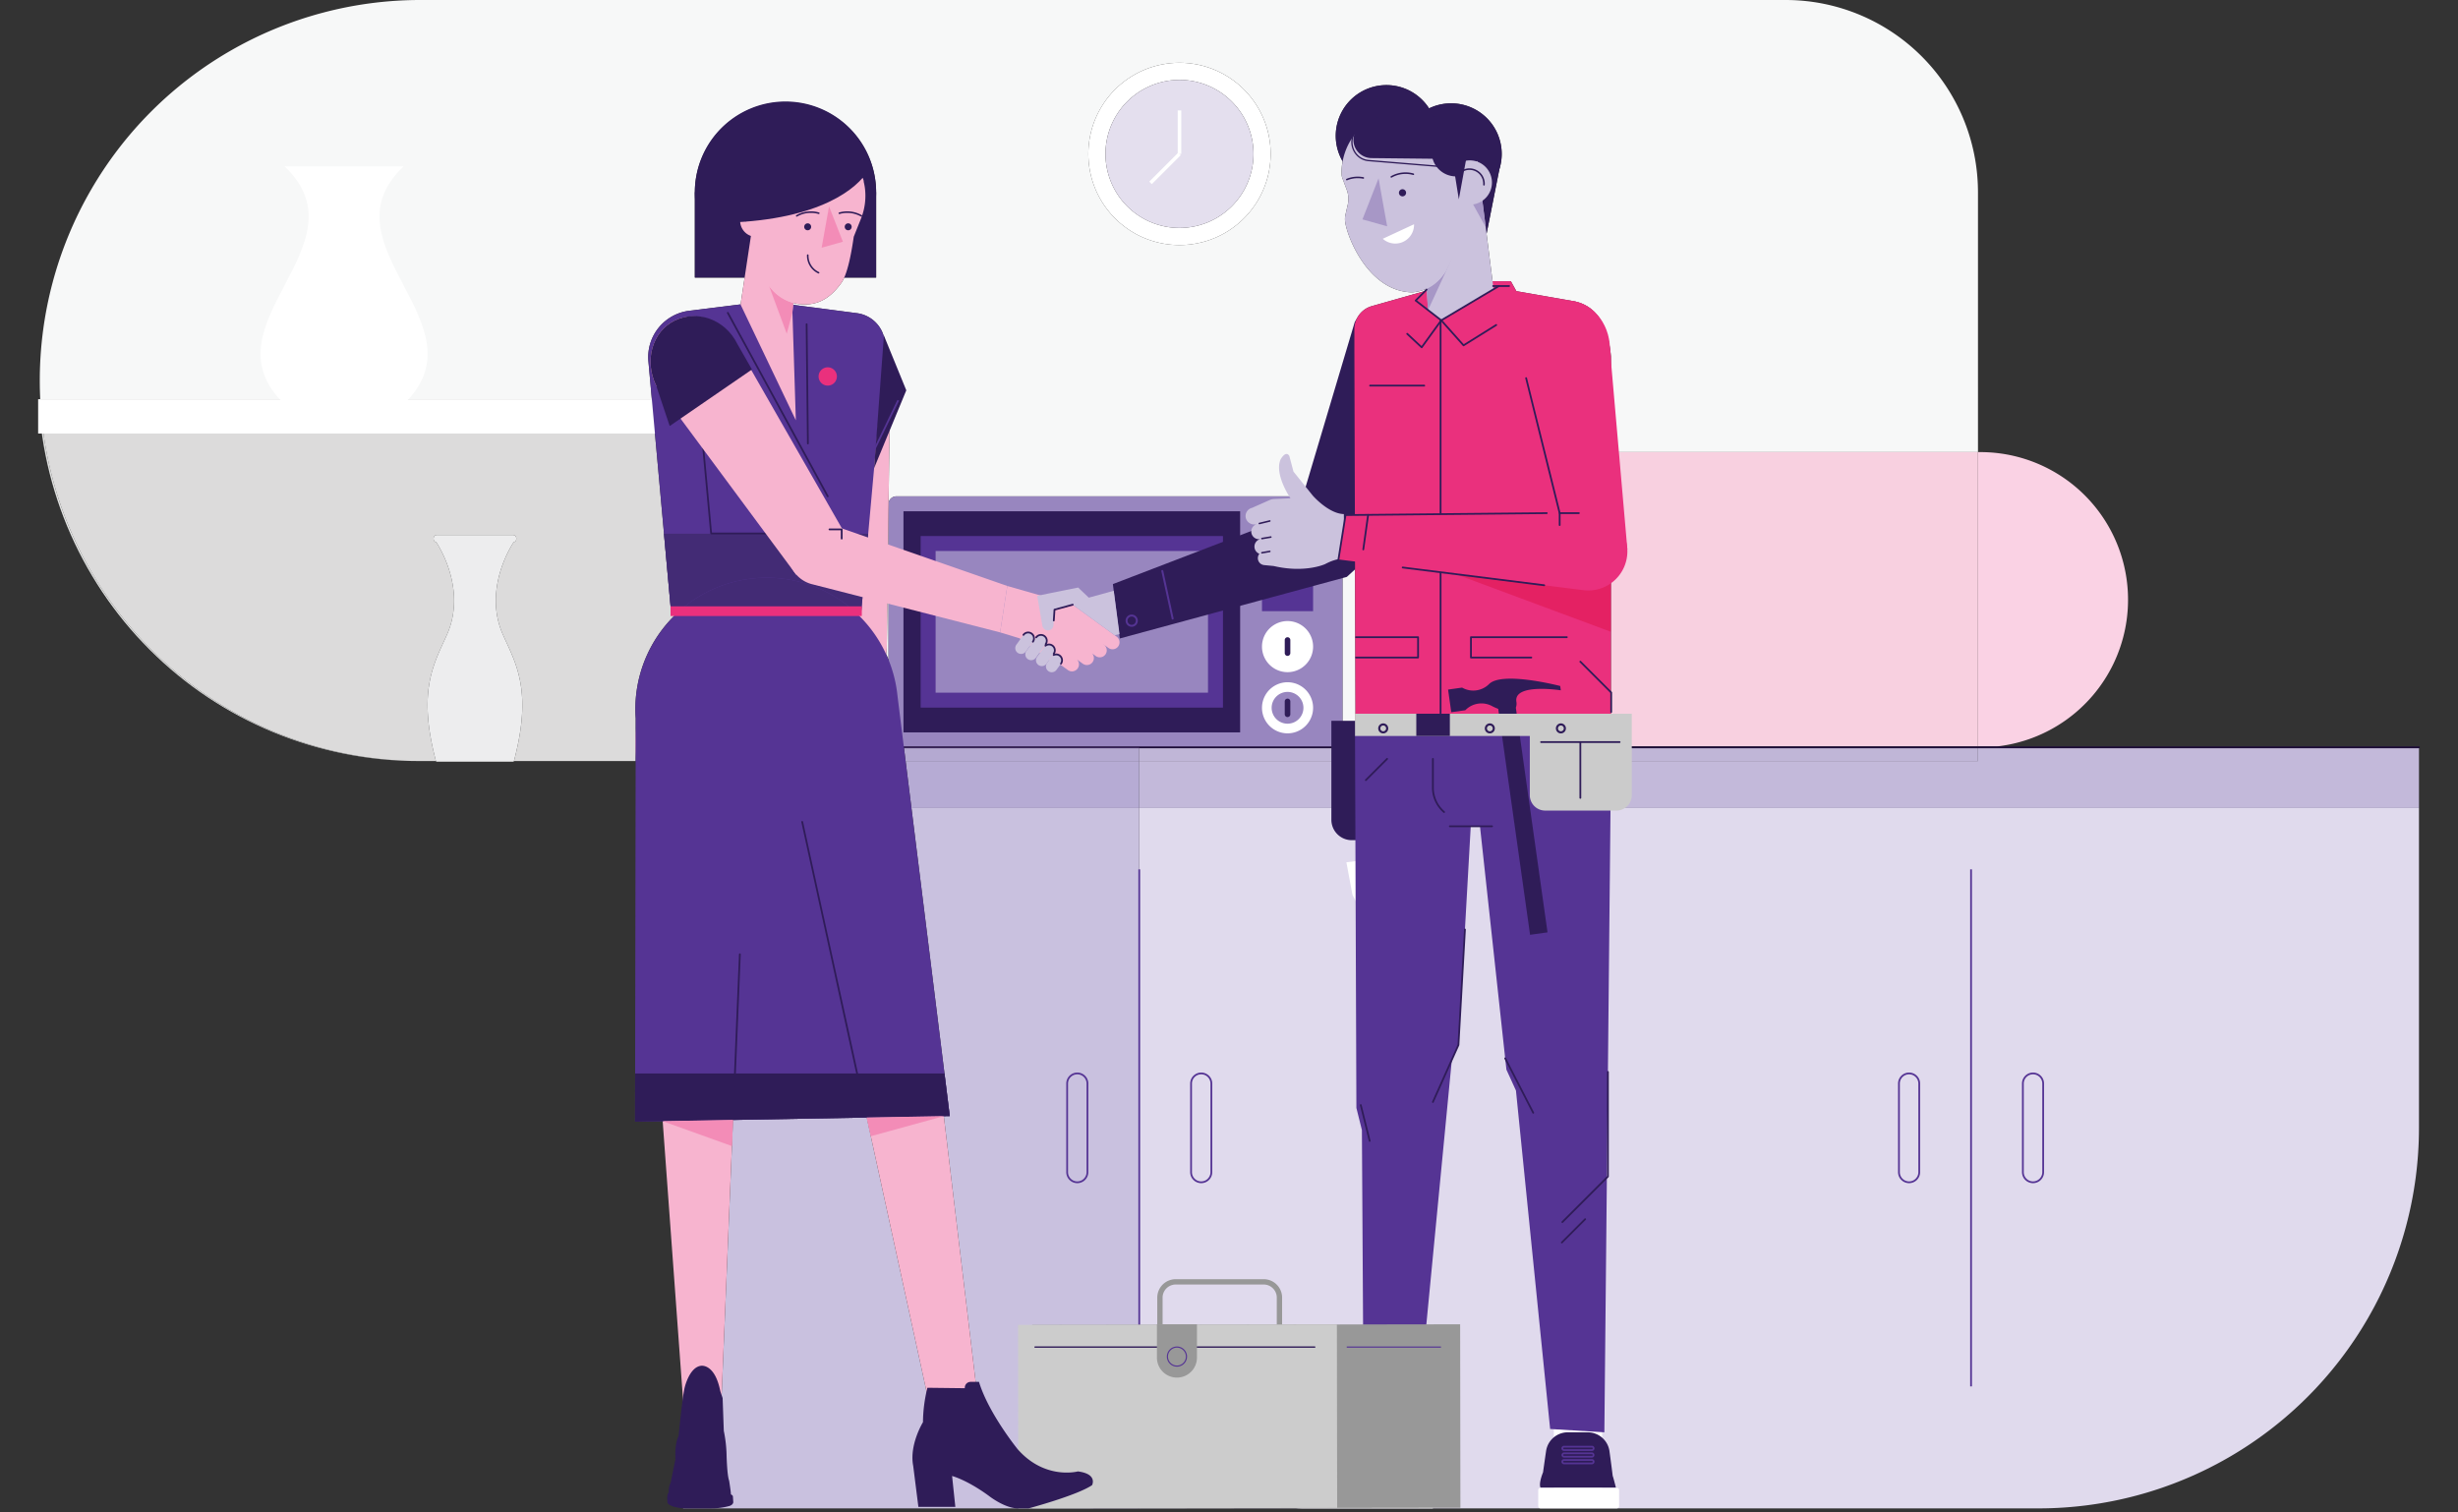 <svg xmlns="http://www.w3.org/2000/svg" xmlns:xlink="http://www.w3.org/1999/xlink" viewBox="0 0 650 400"><rect x="0" y="0" width="650" height="400" fill="#333333" stroke="none"/><defs><style>.a{fill:none;}.b{fill:#f7f8f8;}.c{fill:#9886bf;}.d{fill:#2f1c58;}.e{fill:#553494;}.f{fill:#fff;}.g{fill:#fad2e4;}.h{fill:#f8d0e0;}.i{clip-path:url(#a);}.j{fill:#e1e2e1;}.k{fill:#dcdbdb;}.l{fill:#e0daed;}.m{clip-path:url(#b);}.n{fill:#c3b9da;}.o{fill:#c0b6d7;}.p{fill:#1c0c38;}.q{fill:#c9c1df;}.r{fill:#b6abd4;}.s{fill:#b4a9d1;}.t{fill:#402a62;}.u{fill:#f7b4cf;}.v{fill:#85749b;}.w{fill:#432b75;}.x{fill:#ea307d;}.y{fill:#f2bad1;}.z{fill:#83328c;}.aa{fill:#f38cb7;}.ab{fill:#253472;}.ac{fill:#e42163;}.ad{fill:#cbc2dd;}.ae{fill:#a797c6;}.af{fill:#be3184;}.ag{fill:#cbcbcb;}.ah{fill:#d494c2;}.ai{fill:#ededee;}.aj{fill:#e4dfee;}.ak{fill:#989898;}.al{fill:#ccc;}</style><clipPath id="a"><path class="a" d="M110.724,201.276H522.628V50.854A50.854,50.854,0,0,0,471.775,0H110.724a100.638,100.638,0,0,0,0,201.276"/></clipPath><clipPath id="b"><path class="a" d="M639.677,197.65H180.645V398.925H539.04A100.637,100.637,0,0,0,639.677,298.288V197.65"/></clipPath></defs><title>guarantee-650x400</title><path class="b" d="M234.961,134.764l-.454,36.598a12.293,12.293,0,0,1-.161,1.66q.323.702.615,1.422V134.764M173.194,114.657l-.04 0h.04l0-0m138.715-49.848a24.101,24.101,0,1,1,.001,0h-.001M472.208,0h-361.051A100.637,100.637,0,0,0,10.52,100.638q0,2.483.119,4.936H172.373l-.906-10.019a12.345,12.345,0,0,1,10.765-13.361l13.611-1.698L196.913,73.412H183.744V50.818h0a23.973,23.973,0,0,1,47.945,0h0V73.412h-8.431a7.759,7.759,0,0,1-.803,1.454c-2.076,2.837-4.911,5.65-9.668,5.65q-.324,0-.66-.018v.003l-.088-.006-.088-.005.001-.003a12.08,12.08,0,0,1-2.161-.368l-.045.503,16.883,2.206a8.511,8.511,0,0,1,7.382,9.119l-.557,6.209a12.839,12.839,0,0,1,1.873,7.127l-.344,27.763a2.083,2.083,0,0,1,2.061-1.784H352.929a2.084,2.084,0,0,1,2.083,2.083v62.221a2.083,2.083,0,0,1-1.12,1.848h67.428v-2.147H358.468l-.31-102.072V87.053a6.336,6.336,0,0,1,4.605-6.095l14.542-4.128-.029-.477a11.554,11.554,0,0,1-3.77.959c-11.464-.123-17.253-14.422-17.8-18.725a5.103,5.103,0,0,1,.086-1.778l.605-2.654a6.948,6.948,0,0,0-.267-3.979l-1.154-3.085a2.892,2.892,0,0,1-.187-.887,15.843,15.843,0,0,1,.246-3.562,13.411,13.411,0,0,1,10.547-20.094q.536-.042,1.066-.042a13.41,13.41,0,0,1,11.262,6.153,13.346,13.346,0,0,1,4.778-1.291q.536-.042,1.063-.042a13.393,13.393,0,0,1,12.948,16.719q-.087.34-.193.674l-3.398,17.119,1.586,12.531h4.838l1.455,2.628,14.969,2.619c6.697,1.188,9.381,7.089,10.041,14.579v25.373h97.064V50.854A50.855,50.855,0,0,0,472.208,0"/><path class="c" d="M352.929,131.263H237.043a2.083,2.083,0,0,0-2.082,2.083v62.221a2.083,2.083,0,0,0,2.082,2.083H352.929a2.083,2.083,0,0,0,2.083-2.083V133.346a2.084,2.084,0,0,0-2.083-2.083"/><rect class="d" x="238.916" y="135.218" width="89.031" height="58.477"/><rect class="e" x="243.461" y="141.768" width="79.941" height="45.377"/><rect class="c" x="247.416" y="145.723" width="72.03" height="37.467"/><path class="f" d="M347.238,171.011a6.757,6.757,0,1,1,0-.001Z"/><path class="c" d="M344.684,171.011a4.203,4.203,0,1,1,0-0Z"/><path class="d" d="M340.481,173.465h0a.739.739,0,0,1-.739-.739v-3.43a.739.739,0,1,1,1.477-.003v3.433A.739.739,0,0,1,340.481,173.465Z"/><path class="f" d="M347.238,187.192a6.757,6.757,0,1,1,0-.001Z"/><path class="c" d="M344.684,187.192a4.203,4.203,0,1,1-4.203-4.203h0A4.203,4.203,0,0,1,344.684,187.192Z"/><path class="d" d="M340.481,189.645h0a.738.738,0,0,1-.739-.738v-3.431a.739.739,0,0,1,1.477,0v3.43a.738.738,0,0,1-.738.738Z"/><rect class="e" x="333.724" y="135.495" width="13.514" height="26.144"/><path class="g" d="M523.714,119.569h-.652V197.415h4.964a39.043,39.043,0,0,0-4.312-77.846"/><polyline class="h" points="523.062 119.569 425.998 119.569 425.998 195.268 421.321 195.268 421.321 197.415 523.062 197.415 523.062 119.569"/><path class="f" d="M173.555,114.657H10.087V105.574h163.468a4.561,4.561,0,0,1,0,9.084"/><g class="i"><path class="j" d="M11.489,114.657h-.433a100.656,100.656,0,0,0,99.669,86.618h.433a100.655,100.655,0,0,1-99.668-86.618"/><path class="k" d="M173.194,114.657H11.489a100.655,100.655,0,0,0,99.668,86.618h4.126l-.001-.003c-4.55-17.174-1.169-24.52,2.099-31.625.266-.579.533-1.157.792-1.736,5.315-11.854-2.087-23.434-2.803-24.508a.872.872,0,0,1-.701-.854v-.191a.869.869,0,0,1,.868-.868h20.123a.87.87,0,0,1,.868.868v.193a.872.872,0,0,1-.703.853c-.715,1.073-8.114,12.658-2.804,24.508q.391.869.793,1.737c3.27,7.103,6.649,14.448,2.099,31.624l-0.0.002h32.181l.004-2.524a35.07,35.07,0,0,1,.008-4.76l.007-3.957a34.672,34.672,0,0,1,11.124-28.063h-1.763l-1.899-20.83h.015l-2.395-26.484"/></g><path class="l" d="M639.677,213.702H301.268v185.224H539.04A100.637,100.637,0,0,0,639.677,298.288V213.702"/><g class="m"><polyline class="n" points="639.677 197.885 523.062 197.885 523.062 201.276 301.268 201.276 301.268 213.702 639.677 213.702 639.677 197.885"/><polyline class="o" points="523.062 197.885 301.268 197.885 301.268 201.276 523.062 201.276 523.062 197.885"/></g><path class="p" d="M201.724,197.885H639.677a.235.235,0,1,0,.002-.47H201.724a.235.235,0,1,0-.002.47h.002"/><polyline class="q" points="301.268 213.702 241.028 213.702 251.164 295.159 249.585 295.187 259.152 375.036 247.665 380.165 230.278 300.496 230.278 300.496 229.199 295.553 229.199 295.553 193.842 296.186 193.596 302.143 190.524 376.527 181.089 376.527 180.645 370.446 180.645 398.925 301.268 398.925 301.268 213.702"/><polyline class="r" points="301.268 201.276 239.482 201.276 241.028 213.702 301.268 213.702 301.268 201.276"/><polyline class="s" points="301.268 197.885 239.06 197.885 239.482 201.276 301.268 201.276 301.268 197.885"/><polyline class="t" points="301.268 197.65 239.031 197.65 239.06 197.885 301.268 197.885 301.268 197.65"/><path class="u" d="M234.507,171.361l.82-66.077c.159-5.342-2.954-10.294-7.17-11.008-4.501-.763-8.359,3.369-8.527,9.007L218.802,169.64c-.182,6.134,4.04,11.275,8.858,10.787,3.808-.385,6.703-4.219,6.847-9.066"/><path class="e" d="M177.473,161.971H227.728l6.283-70.024a8.511,8.511,0,0,0-7.382-9.119L202.458,79.67l-20.227,2.524A12.345,12.345,0,0,0,171.467,95.555l6.006,66.416"/><path class="d" d="M184.64,106.689l3.185,34.411a.236.236,0,0,0,.234.213H222.186a.235.235,0,0,0,.005-.469H188.272L185.108,106.646a.235.235,0,0,0-.468.044v-.001"/><path class="d" d="M192.256,82.849l26.429,48.526a.235.235,0,1,0,.414-.223l-.001-.002L192.669,82.625a.235.235,0,0,0-.416.218l.003.006"/><path class="e" d="M317.654,312.681V312.446a2.449,2.449,0,0,1-2.448-2.448V286.578a2.448,2.448,0,0,1,4.896,0h0v23.419a2.449,2.449,0,0,1-2.448,2.448v.47a2.918,2.918,0,0,0,2.918-2.918V286.578a2.918,2.918,0,1,0-5.836-.004v23.423a2.918,2.918,0,0,0,2.918,2.918Z"/><path class="e" d="M284.883,312.681V312.446a2.449,2.449,0,0,1-2.448-2.448V286.578a2.448,2.448,0,1,1,4.896,0h0v23.419a2.449,2.449,0,0,1-2.448,2.448v.47a2.918,2.918,0,0,0,2.918-2.918V286.578a2.918,2.918,0,1,0-5.836-.004v23.423a2.918,2.918,0,0,0,2.918,2.918Z"/><polyline class="e" points="301.033 229.915 301.033 366.661 301.503 366.661 301.503 229.915"/><path class="e" d="M537.617,312.681V312.446a2.449,2.449,0,0,1-2.448-2.448V286.578a2.448,2.448,0,1,1,4.896,0h0v23.419a2.449,2.449,0,0,1-2.448,2.448v.47a2.918,2.918,0,0,0,2.918-2.918V286.578a2.918,2.918,0,1,0-5.836-.005v23.424a2.918,2.918,0,0,0,2.918,2.918Z"/><path class="e" d="M504.846,312.681V312.446a2.449,2.449,0,0,1-2.448-2.448V286.578a2.448,2.448,0,1,1,4.896,0h0v23.419a2.449,2.449,0,0,1-2.448,2.448v.47a2.918,2.918,0,0,0,2.918-2.918V286.578a2.918,2.918,0,1,0-5.836-.005v23.424a2.918,2.918,0,0,0,2.918,2.918Z"/><polyline class="e" points="520.996 229.915 520.996 366.661 521.466 366.661 521.466 229.915"/><path class="u" d="M237.341,192.997l21.811,182.039-11.487,5.129L209.406,204.862a5.969,5.969,0,0,0-11.834.98l-7.048,170.685h-9.435l-12.978-177.565a34.747,34.747,0,0,1,69.23-5.966"/><path class="e" d="M237.341,184.069,251.164,295.159l-83.23,1.491.177-106.616a34.747,34.747,0,0,1,69.23-5.966"/><path class="d" d="M176.854,394.752a5.578,5.578,0,0,1,.52-2.703s1.039-5.196,1.247-6.132c0,0-.312-3.879.832-6.149,0,0,1.039-10.845,1.663-13.028,0,0,1.247-5.179,4.261-5.525,0,0,3.638-.697,5.093,6.675l.624,1.864.312,8.679a35.053,35.053,0,0,1,.728,6.236s.104,5.352.675,6.912c0,0,.52,3.222.468,3.638,0,0,.43.17.532.492l.102,1.578s0,.764-1.221,1.052a17.506,17.506,0,0,1-4.581.577h-7.194s-3.478-.136-4.377-1.408C176.537,397.51,176.187,395.166,176.854,394.752Z"/><polyline class="d" points="167.955 283.895 167.934 296.651 251.164 295.159 249.762 283.895 167.955 283.895"/><polyline class="v" points="175.589 141.141 175.574 141.141 177.473 161.972 175.589 141.141"/><path class="w" d="M229.597,141.141H222.412a.235.235,0,0,1-.226.173H188.058a.236.236,0,0,1-.226-.173h-12.243l1.884,20.83h1.763a34.595,34.595,0,0,1,21.987-9.147q.786-.035,1.566-.035a34.664,34.664,0,0,1,23.51,9.181H227.728l1.869-20.83"/><path class="d" d="M222.412,141.141H187.832a.236.236,0,0,0,.226.173H222.186a.235.235,0,0,0,.226-.173"/><path class="w" d="M202.789,152.79q-.779,0-1.566.035a34.595,34.595,0,0,0-21.987,9.147H226.299a34.664,34.664,0,0,0-23.51-9.181"/><rect class="x" x="177.326" y="160.356" width="50.571" height="2.567"/><path class="d" d="M231.69,50.818A23.973,23.973,0,1,1,207.716,26.845a23.973,23.973,0,0,1,23.973,23.973"/><polyline class="d" points="231.69 73.412 183.744 73.412 183.744 50.818 231.69 50.818 231.69 73.412"/><path class="u" d="M220.515,72.816l-20.678.088-.122-28.631L227.615,46.969a.82.82,0,0,1,.703,1.063L220.515,72.816"/><polyline class="u" points="199.607 55.59 195.836 80.54 210.455 111.159 209.551 82.571 209.82 79.745 199.607 55.59"/><path class="y" d="M209.784,80.117l-.048.504.01.001.045-.503-.008-.002"/><polyline class="z" points="209.736 80.621 209.551 82.571 209.553 82.642 209.571 82.575 209.746 80.623 209.736 80.621"/><path class="aa" d="M203.389,75.677l4.661,12.573,1.503-5.609-.002-.071.185-1.949.048-.504a11.854,11.854,0,0,1-6.395-4.44"/><path class="u" d="M201.998,73.52c1.759,3.226,4.806,6.555,9.955,6.967l-.001.003.088.005.088.006v-.003c5.158.273,8.157-2.667,10.328-5.633,1.836-2.507,2.863-9.192,3.315-12.265l1.862-4.655a16.251,16.251,0,0,0,1.069-8.344,14.349,14.349,0,0,0-.629-2.627l-26.074,26.544"/><path class="d" d="M214.499,60.071a.918.918,0,1,1-.828-1.001l0.0 0A.918.918,0,0,1,214.499,60.071Z"/><path class="d" d="M223.384,59.897a.918.918,0,1,0,1.001-.827l-0,0A.918.918,0,0,0,223.384,59.897Z"/><path class="u" d="M201.832,62.219a4.262,4.262,0,1,1,1.186-6.836"/><path class="d" d="M202.323,56.678a2.997,2.997,0,0,0-2.033-1.079c-.097-.009-.193-.014-.288-.014a3.007,3.007,0,0,0-2.99,2.722.22.22,0,0,0,.439.042h0a2.567,2.567,0,0,1,2.551-2.324q.122,0,.246.012a2.556,2.556,0,0,1,1.736.92.22.22,0,0,0,.34-.28Z"/><path class="d" d="M229.675,44.941c-2.933,4.879-12.696,13.089-37.212,13.944l2.885-23.636,32.089,4.839C228.865,40.304,230.419,43.703,229.675,44.941Z"/><path class="d" d="M213.396,67.478c-.001.049-.002.098-.002.147a5.168,5.168,0,0,0,2.99,4.689.206.206,0,0,0,.174-.374,4.755,4.755,0,0,1-2.752-4.315c0-.045.001-.09.002-.135a.206.206,0,1,0-.412-.014l-0.0.002Z"/><polyline class="aa" points="219.236 54.585 218.932 56.28 219.624 55.576 219.236 54.585"/><polyline class="aa" points="219.624 55.576 218.932 56.28 217.278 65.51 222.899 63.933 219.624 55.576"/><path class="d" d="M378.121,97.351c3.06-6.229,1.01-13.503-4.577-16.248,0,0-12.256-2.085-15.315,4.144l-15.033,50.459L294.293,154.476l1.828,14.382,60.037-16.285s4.461-4.03,4.666-4.398Z"/><line class="a" x1="307.362" y1="151.01" x2="310.099" y2="163.593"/><path class="e" d="M307.108,151.065l2.737,12.583a.259.259,0,0,0,.507-.11l-2.737-12.583a.259.259,0,0,0-.507.11h0"/><path class="e" d="M300.624,164.152h-.259a1.096,1.096,0,1,1-1.096-1.096h0a1.098,1.098,0,0,1,1.096,1.096h.519a1.615,1.615,0,1,0-1.615,1.615h0a1.615,1.615,0,0,0,1.615-1.615v-0Z"/><polyline class="ab" points="425.016 158.346 423.953 158.346 423.953 159.055 425.016 159.055 425.016 158.346"/><rect class="f" x="361.05" y="360.757" width="12.762" height="33.03"/><rect class="f" x="410.903" y="360.757" width="12.762" height="33.03"/><path class="f" d="M359.718,227.602l1.006,8.376c.007.055 0.0.108.002.162l2.818,6.396a1.223,1.223,0,0,1-2.189,1.085l-3.474-6.493-.056-.126a1.588,1.588,0,0,1-.215-.546l-1.567-8.412Z"/><polyline class="x" points="408.929 91.335 373.685 91.335 378.761 74.37 399.532 74.37 408.929 91.335"/><path class="x" d="M358.157,93.196l.31,102.072h67.53V94.196c-.66-7.49-3.344-13.391-10.041-14.579l-29.986-5.247-23.208,6.588a6.336,6.336,0,0,0-4.605,6.095v6.143"/><path class="d" d="M380.715,84.716V188.903a.235.235,0,0,0,.47,0V84.716a.235.235,0,0,0-.47,0"/><polyline class="ac" points="425.921 148.507 384.988 151.85 425.921 167.069 425.921 148.507"/><path class="d" d="M382.529,222.202h-25.058a5.4,5.4,0,0,1-5.4-5.4V190.635h35.858v26.167A5.4,5.4,0,0,1,382.529,222.202Z"/><path class="f" d="M378.331,63.622a5.163,5.163,0,0,1-4.756,3.153"/><polygon class="e" points="358.325 194.394 426.078 194.394 424.262 378.803 409.922 377.925 400.883 288.415 398.362 282.893 391.369 218.538 388.927 218.533 385.673 276.37 383.91 280.463 374.207 381.182 360.62 377.925 360.147 298.876 358.688 293.018 358.325 194.394"/><path class="d" d="M408.047,389.386s.398-2.875.805-5.632a5.801,5.801,0,0,1,5.739-4.951h5.278a5.799,5.799,0,0,1,5.745,4.994c.438,3.136.856,6.554.856,6.554.104.137.861,3.133.861,3.133H407.392c-.585-1.171.655-4.098.655-4.098"/><path class="f" d="M407.386,398.925h20.16a.615.615,0,0,0,.614-.615v-4.212a.615.615,0,0,0-.614-.614H407.386a.615.615,0,0,0-.614.614v4.212a.615.615,0,0,0,.614.615"/><path class="f" d="M378.918,397.757l-.687-3.986-48.592-1.924a3.414,3.414,0,0,0,1.306,2.955,25.321,25.321,0,0,0,14.226,4.125h33.747Z"/><path class="d" d="M378.231,393.77s-.032-.389-.114-1.025c-.353-2.733-1.636-10.019-5.316-10.521a10.487,10.487,0,0,1-10.79-.55l-.687-1.169s-.893-4.536-2.749-1.581l-14.639,8.248s-13.746.55-14.296,1.649a3.756,3.756,0,0,0,0,3.024s4.811,4.124,14.503,4.537c0,0,11.134-.069,14.845-.825l2.611-.687Z"/><path class="ad" d="M355.368,135.958c-4.041-.1-8.203-4.87-8.203-4.87l-5.117-6.366-1.094-4.134c-.947-1.585-2.316.915-2.316.915-1.711,4.01,2.614,10.274,2.614,10.274l-4.424.209a2.936,2.936,0,0,0-1.048.248l-4.672,2.07a2.243,2.243,0,0,0-1.663,2.701q.014.058.031.115a2.328,2.328,0,0,0,2.792,1.518l.122-.029a2.035,2.035,0,0,0,.896,3.966,2.04,2.04,0,0,0-.249,3.885,1.843,1.843,0,0,0,1.304,2.994l2.465.239c8.326,1.947,13.599-.501,13.599-.501,3.383-1.79,5.157-1.376,5.157-1.376"/><path class="d" d="M333.074,138.65l2.762-.664a.206.206,0,0,0-.096-.401l-2.762.664a.206.206,0,0,0,.096.401"/><path class="d" d="M333.742,142.636l2.353-.398a.206.206,0,0,0-.069-.407h0l-2.353.398a.206.206,0,0,0,.069.407"/><path class="d" d="M333.743,146.397l2.08-.364a.206.206,0,0,0-.065-.407l-.006.001-2.08.364a.206.206,0,1,0,.065.407l.006-.001"/><path class="x" d="M353.944,147.957l64.625,8.105a10.334,10.334,0,1,0,1.328-20.566l-64.08.725Z"/><path class="x" d="M408.528,143.321l21.823,1.995-4.631-53.077c0-7.046-5.123-12.758-11.443-12.758-6.32,0-11.444,5.712-11.444,12.758Z"/><path class="e" d="M413.595,387.255h7.378a.684.684,0,0,0,0-1.368h-7.378a.684.684,0,0,0,0,1.368.235.235,0,0,0,0-.469.215.215,0,1,1,0-.429h7.378a.214.214,0,0,1,0,.429h-7.378a.235.235,0,0,0,0,.47Z"/><path class="e" d="M413.595,385.496h7.378a.685.685,0,0,0,0-1.369h-7.378a.685.685,0,0,0,0,1.369.235.235,0,0,0,0-.469.215.215,0,1,1,0-.43h7.378a.215.215,0,0,1,0,.43h-7.378a.235.235,0,0,0,0,.47Z"/><path class="e" d="M413.595,383.736h7.378a.684.684,0,0,0,0-1.368h-7.378a.684.684,0,0,0,0,1.368.235.235,0,0,0,0-.469.215.215,0,0,1-.002-.429h7.38a.214.214,0,0,1,0,.429h-7.378a.235.235,0,0,0,0,.47Z"/><path class="e" d="M384.635,196.896l1.552,17.908.706-.061-1.552-17.908Zm13.713-.677a13.961,13.961,0,0,0,3.275,4.069,16.771,16.771,0,0,0,11.375,4.041,24.085,24.085,0,0,0,3.442-.257l-.101-.701a23.408,23.408,0,0,1-3.341.249,16.056,16.056,0,0,1-10.908-3.866,14.735,14.735,0,0,1-2.383-2.654c-.251-.361-.432-.66-.55-.868-.059-.104-.102-.185-.13-.239l-.031-.06-.008-.017-.641.302Zm-30.214.616-.001.011a7.257,7.257,0,0,1-1.174,3.074,6.068,6.068,0,0,1-2.129,1.935,7.907,7.907,0,0,1-3.844.875v.709a8.551,8.551,0,0,0,4.285-1.018A7.037,7.037,0,0,0,368.277,198.971a7.529,7.529,0,0,0,.563-2.075l-.706-.061Z"/><path class="d" d="M370.397,41.757a13.38,13.38,0,1,0,12.29-14.388h-0a13.381,13.381,0,0,0-12.29,14.388"/><polyline class="d" points="391.424 70.318 396.64 44.046 388.089 41.516 391.424 70.318"/><path class="d" d="M353.268,36.963a13.406,13.406,0,1,0,12.315-14.415l-.001 0a13.406,13.406,0,0,0-12.314,14.415"/><path class="d" d="M365.642,37.097a13.28,13.28,0,1,0,0-0Z"/><polyline class="ad" points="390.668 42.567 394.962 76.488 381.126 84.716 377.617 81.999 375.997 55.163 390.668 42.567"/><polyline class="ae" points="391.928 52.443 389.058 53.155 392.897 60.108 391.928 52.443"/><polyline class="af" points="377.396 78.34 377.567 82.165 377.636 82.014 377.617 81.999 377.396 78.34"/><path class="ae" d="M384.033,68.147c-.9,1.9-1.751,3.646-1.751,3.646a11.98,11.98,0,0,1-4.976,4.546l.09,2.0.221,3.659.02.016,6.397-13.867"/><path class="ad" d="M387.692,52.468l-.636-8.461c-2.293-17.211-17.462-14.692-17.462-14.692a16.42,16.42,0,0,0-14.805,16.889,2.891,2.891,0,0,0,.187.887l1.154,3.085a6.948,6.948,0,0,1,.267,3.979l-.605,2.654a5.102,5.102,0,0,0-.086,1.778c.547,4.303,6.336,18.602,17.8,18.725,4.216-.386,6.775-2.489,8.776-5.519,0,0,2.177-4.465,3.251-6.888a25.923,25.923,0,0,0,2.159-12.437"/><path class="d" d="M368.024,46.961a7.351,7.351,0,0,1,3.262-.953q.199-.011.395-.011a7.337,7.337,0,0,1,2.02.282.206.206,0,0,0,.113-.396,7.737,7.737,0,0,0-2.133-.298q-.208,0-.417.011a7.765,7.765,0,0,0-3.444,1.006.206.206,0,1,0,.204.359Z"/><path class="d" d="M384.944,46.646l4.203.045.185-17.316-13.386-.143,2.82,12.428A6.404,6.404,0,0,0,384.944,46.646Z"/><path class="ad" d="M385.259,53.03a5.858,5.858,0,1,0,.03-9.536"/><path class="d" d="M386.251,45.8a3.613,3.613,0,0,1,2.346-.865c.098,0,.195.004.292.012l.002 0a3.624,3.624,0,0,1,3.334,3.608q0,.146-.012.295a.206.206,0,0,0,.411.033c.009-.11.013-.219.013-.327a4.037,4.037,0,0,0-3.713-4.019l.002 0c-.111-.01-.221-.014-.328-.014a4.024,4.024,0,0,0-2.613.964.206.206,0,0,0,.268.314Z"/><polygon class="d" points="385.776 52.709 387.827 41.513 383.966 41.471 385.776 52.709"/><polyline class="ae" points="364.546 47.162 360.291 58.021 366.821 59.853 364.546 47.162"/><path class="d" d="M386.368,42.066c-2.999-15.436-17.199-13.078-17.199-13.078a16.395,16.395,0,0,0-9.845,4.58,4.826,4.826,0,0,0,3.367,8.245Z"/><path class="d" d="M385.565,44.415l.172-.021c-.809-6.709-3.922-10.346-7.223-12.277a16.962,16.962,0,0,0-8.334-2.177c-.536,0-.848.029-.853.03l.016.172-.004-.173A16.566,16.566,0,0,0,359.086,33.874a4.8,4.8,0,0,0-1.752,3.721,5.162,5.162,0,0,0,1.243,3.345,4.927,4.927,0,0,0,3.377,1.702l23.809,1.961-.026-.21-.172.021.014-.172-23.598-1.943a4.579,4.579,0,0,1-3.143-1.583,4.817,4.817,0,0,1-1.159-3.12,4.452,4.452,0,0,1,1.629-3.457,16.223,16.223,0,0,1,10.04-3.824l.007-0.0.005-0c0,0,.072-.007.212-.014s.346-.014.608-.014a16.621,16.621,0,0,1,8.159,2.13c3.216,1.889,6.25,5.402,7.054,12.02l.172-.021.014-.172Z"/><path class="d" d="M359.736,51.986a.955.955,0,1,1,0-0Z"/><path class="d" d="M371.829,50.996a.945.945,0,1,1-.935-.955A.945.945,0,0,1,371.829,50.996Z"/><path class="d" d="M356.235,47.679a7.334,7.334,0,0,1,2.804-.556q.274,0,.551.021a7.431,7.431,0,0,1,.885.119.206.206,0,0,0,.08-.405,7.843,7.843,0,0,0-.934-.125c-.195-.015-.389-.022-.581-.022a7.739,7.739,0,0,0-2.962.587.206.206,0,0,0,.158.381h0Z"/><path class="f" d="M373.93,59.31a4.961,4.961,0,0,1-8.267,3.84Z"/><path class="ag" d="M427.451,214.374h-18.843a4.061,4.061,0,0,1-4.061-4.06V188.756h26.965v21.557a4.061,4.061,0,0,1-4.061,4.061Z"/><path class="d" d="M386.643,181.851l-3.71.523.844,5.985,3.71-.523a5.944,5.944,0,0,1,7.217-1.018,15.359,15.359,0,0,0,1.487.653l8.425,59.757,4.616-.651-8.378-59.42a2.968,2.968,0,0,0,.135-1.62c-.694-4.924,11.758-2.965,11.758-2.965l-.162-1.147s-15.069-3.929-18.726-.593A5.943,5.943,0,0,1,386.643,181.851Z"/><rect class="ag" x="358.325" y="188.756" width="47.13" height="5.889"/><rect class="d" x="374.529" y="188.756" width="8.875" height="5.889"/><path class="d" d="M383.405,218.763h11.155a.235.235,0,1,0,0-.47H383.405a.235.235,0,1,0,0,.47"/><path class="d" d="M359.617,292.319l2.361,9.477a.235.235,0,0,0,.456-.114l-2.361-9.477a.235.235,0,0,0-.456.114"/><path class="d" d="M387.157,245.816,385.44,276.313l-6.736,15.035a.235.235,0,0,0,.429.192l6.754-15.074.02-.083,1.719-30.54a.235.235,0,1,0-.469-.026Z"/><path class="d" d="M424.965,283.496v27.564l-11.978,11.978a.235.235,0,0,0,.332.333l12.047-12.047a.234.234,0,0,0,.069-.166v-27.662a.235.235,0,0,0-.47-.001v.001Z"/><path class="d" d="M419.01,322.28l-6.155,6.155a.235.235,0,1,0,.332.332l6.155-6.155a.235.235,0,1,0-.332-.332"/><path class="d" d="M407.53,196.498h20.763a.235.235,0,0,0,0-.47H407.53a.235.235,0,0,0,0,.47"/><path class="d" d="M417.677,196.264V211.015a.235.235,0,1,0,.47,0V196.264a.235.235,0,1,0-.47,0"/><path class="d" d="M354.176,147.994l1.842-11.54,53.032-.511a.235.235,0,0,0-.004-.469l-53.231.512a.234.234,0,0,0-.23.198l-1.873,11.736a.235.235,0,0,0,.464.074h0Z"/><path class="d" d="M370.904,150.321c.377.047,37.433,4.694,37.433,4.694a.235.235,0,0,0,.059-.466c-0-0-37.055-4.647-37.433-4.695a.235.235,0,0,0-.061.466l.002 0Z"/><path class="d" d="M404.923,173.659H389.217v-4.906h25.103a.235.235,0,1,0,.003-.469h-.003l-25.338-0a.235.235,0,0,0-.235.234v5.377a.235.235,0,0,0,.235.235h15.941a.235.235,0,1,0,.003-.469h-.003Z"/><path class="d" d="M358.609,168.753h16.155v4.906H358.609a.235.235,0,0,0,0,.47l16.39-0a.235.235,0,0,0,.235-.234v-5.376a.235.235,0,0,0-.235-.235H358.609a.235.235,0,0,0,0,.47Z"/><path class="d" d="M361.558,136.133l-1.282,9.15a.235.235,0,0,0,.465.065h0l1.282-9.15a.235.235,0,0,0-.465-.065h0"/><path class="d" d="M412.441,135.708h-.235v3.152a.234.234,0,0,0,.234.235h.001a.235.235,0,0,0,.235-.235v-3.152a.235.235,0,0,0-.235-.235h0a.235.235,0,0,0-.235.234v.001h0v3.152a.234.234,0,0,0,.234.235h.001a.235.235,0,0,0,.235-.235v-3.152a.235.235,0,0,0-.235-.235h0a.235.235,0,0,0-.235.234v.001Z"/><path class="d" d="M417.532,135.473h-4.908L403.803,99.948a.235.235,0,1,0-.457.111l.001.002,8.865,35.703a.235.235,0,0,0,.228.178h5.092a.235.235,0,0,0,0-.469Z"/><path class="d" d="M396.261,75.443,381.006,84.514a.235.235,0,0,0-.055.358l5.9,6.619a.235.235,0,0,0,.3.043l8.627-5.38a.235.235,0,1,0-.249-.398L387.07,91.031l-5.578-6.259,15.01-8.925a.235.235,0,1,0-.239-.404l-.001.001Z"/><path class="d" d="M371.971,88.458l3.822,3.57a.235.235,0,0,0,.332-.011l.019-.023,5.173-7.141a.235.235,0,0,0-.046-.323l-6.552-5.073,2.696-2.695a.235.235,0,0,0-.332-.332l-2.884,2.884a.235.235,0,0,0,0.0.332l.022.02,6.583,5.097-4.883,6.741-3.627-3.388a.235.235,0,0,0-.321.344Z"/><path class="d" d="M362.31,102.217H376.629a.235.235,0,1,0,0-.47H362.31a.235.235,0,1,0,0,.47"/><path class="d" d="M366.638,200.536l-5.608,5.608a.235.235,0,1,0,.332.332l5.608-5.608a.235.235,0,1,0-.332-.332"/><path class="d" d="M378.683,200.702v7.836a8.751,8.751,0,0,0,3.026,6.387l.159-.173-.164.168.022.021a.235.235,0,0,0,.329-.335l-.022-.021-.005-.005a8.282,8.282,0,0,1-2.874-6.042v-7.836a.235.235,0,0,0-.47-.001v.001Z"/><path class="d" d="M362.261,374.984l12.201,3.168a.235.235,0,0,0,.293-.205l1.803-18.716a.235.235,0,0,0-.467-.05l-0.0.005-1.777,18.442-11.935-3.098a.235.235,0,1,0-.12.455l.002 0Z"/><path class="d" d="M397.828,280.004l7.418,14.409a.235.235,0,0,0,.418-.214l-.001-.001-7.418-14.409a.235.235,0,0,0-.418.214l.001.001"/><path class="d" d="M417.746,175.159l8.089,8.089v5.038a.235.235,0,0,0,.47,0l-0-5.135a.234.234,0,0,0-.069-.166l-8.158-8.158a.235.235,0,0,0-.332.333Z"/><path class="d" d="M394.856,75.88h4.203a.235.235,0,0,0,0-.47h-4.203a.235.235,0,0,0,0,.47"/><path class="e" d="M347.666,386.048l1.942,2.588a1.586,1.586,0,0,0,2.557-1.876l-1.652-2.302a.235.235,0,1,0-.382.274l1.652,2.302a1.116,1.116,0,0,1-1.799,1.32l-1.942-2.588a.235.235,0,0,0-.376.282Z"/><path class="e" d="M351.439,384.017l1.941,2.588a1.586,1.586,0,0,0,2.557-1.876l-1.651-2.303a.235.235,0,1,0-.382.274h0l1.651,2.303a1.116,1.116,0,0,1-1.799,1.32l-1.941-2.588a.235.235,0,1,0-.376.282Z"/><path class="e" d="M355.502,381.695l1.941,2.588a1.586,1.586,0,0,0,2.557-1.876l-1.651-2.303a.235.235,0,0,0-.382.274h0l1.651,2.303a1.116,1.116,0,0,1-1.799,1.32l-1.941-2.588a.235.235,0,0,0-.377.281l.001.001Z"/><path class="d" d="M366.829,192.64h-.28a.766.766,0,1,1-.765-.766.766.766,0,0,1,.765.766h.561a1.326,1.326,0,1,0-1.327,1.326h.001a1.327,1.327,0,0,0,1.326-1.326Z"/><path class="d" d="M395.02,192.64h-.28a.766.766,0,1,1-.765-.766h0a.766.766,0,0,1,.765.766h.561a1.326,1.326,0,1,0-1.327,1.326h.001A1.327,1.327,0,0,0,395.3,192.64Z"/><path class="d" d="M413.814,192.64H413.534a.766.766,0,1,1-.765-.766h0a.766.766,0,0,1,.765.766h.561a1.326,1.326,0,1,0-1.327,1.326h.001A1.327,1.327,0,0,0,414.095,192.64Z"/><path class="d" d="M210.785,57.272a7.346,7.346,0,0,1,3.261-.953q.199-.011.396-.011a7.336,7.336,0,0,1,2.02.282.206.206,0,0,0,.114-.396,7.738,7.738,0,0,0-2.134-.298q-.208,0-.417.011a7.759,7.759,0,0,0-3.443,1.006.206.206,0,0,0,.204.359h0Z"/><path class="d" d="M227.897,56.913a7.759,7.759,0,0,0-3.444-1.006q-.209-.011-.417-.011a7.744,7.744,0,0,0-2.133.298.206.206,0,0,0,.114.397,7.325,7.325,0,0,1,2.02-.282q.196,0,.395.011a7.346,7.346,0,0,1,3.262.953.206.206,0,0,0,.204-.358Z"/><polygon class="d" points="233.744 88.736 231.153 123.804 239.663 103.224 233.744 88.736"/><path class="d" d="M173.323,290.925h67.966a.235.235,0,0,0,0-.47h-67.966a.235.235,0,0,0,0,.47"/><path class="d" d="M227.419,286.298l-15.052-68.968a.235.235,0,1,0-.459.1l15.052,68.968a.235.235,0,1,0,.459-.1h0"/><polyline class="ah" points="229.199 295.553 229.199 295.553 230.278 300.496 229.199 295.553"/><polyline class="aa" points="249.585 295.188 229.199 295.553 230.278 300.496 249.585 295.188"/><polyline class="ah" points="193.842 296.186 193.842 296.186 193.596 302.143 193.842 296.186"/><polyline class="aa" points="193.842 296.186 193.373 296.195 175.242 296.52 193.556 303.105 193.596 302.143 193.842 296.186"/><path class="d" d="M213.07,85.758l.338,31.526a.235.235,0,0,0,.47-.005l-.338-31.526a.235.235,0,0,0-.47.005"/><path class="f" d="M75.261,44c22.02,20.966-22.02,41.932,0,62.899h31.457c22.02-20.966-22.02-41.932,0-62.899Z"/><path class="x" d="M221.311,99.562a2.42,2.42,0,1,1-2.42-2.42h0A2.42,2.42,0,0,1,221.311,99.562Z"/><path class="f" d="M135.912,201.276h-20.629a.226.226,0,0,0,.218.166h20.193a.226.226,0,0,0,.218-.166"/><path class="ai" d="M135.659,141.49H115.536a.869.869,0,0,0-.868.868v.191a.872.872,0,0,0,.701.854c.717,1.073,8.118,12.654,2.803,24.508-.259.58-.525,1.157-.792,1.736-3.268,7.104-6.649,14.45-2.099,31.625l.001.003h20.629l0-.002c4.551-17.176,1.171-24.52-2.099-31.624q-.403-.871-.793-1.737c-5.31-11.85,2.089-23.435,2.804-24.508a.872.872,0,0,0,.703-.853v-.193a.87.87,0,0,0-.868-.868"/><path class="f" d="M311.909,60.28a19.573,19.573,0,1,1,.001,0h-.001m0-43.673a24.101,24.101,0,1,0,24.101,24.101A24.101,24.101,0,0,0,311.909,16.607"/><path class="aj" d="M311.909,21.136a19.572,19.572,0,1,0,.001,0h-.001"/><polyline class="f" points="311.577 40.376 303.921 48.032 304.586 48.696 312.241 41.041"/><polyline class="f" points="312.379 40.708 312.379 29.203 311.439 29.203 311.439 40.708"/><path class="ak" d="M307.441,352.72v-9.533a3.47,3.47,0,0,1,3.469-3.47h23.256a3.47,3.47,0,0,1,3.469,3.47v9.533h1.41l0-9.533a4.879,4.879,0,0,0-4.879-4.879H310.91a4.879,4.879,0,0,0-4.879,4.879v9.533h1.41Z"/><rect class="ak" x="273.017" y="350.313" width="113.145" height="48.528" transform="translate(-0.525 0.463) rotate(-0.08)"/><rect class="al" x="269.251" y="350.339" width="84.318" height="48.528" transform="translate(-0.526 0.438) rotate(-0.08)"/><path class="d" d="M273.716,356.44h73.954a.181.181,0,0,0,0-.362h-73.954a.181.181,0,0,0,0,.362"/><polyline class="e" points="356.139 356.411 381.05 356.411 381.05 356.108 356.139 356.108"/><path class="ak" d="M311.234,364.335h0a5.295,5.295,0,0,1-5.295-5.294v-8.808h10.589v8.808A5.295,5.295,0,0,1,311.234,364.335Z"/><path class="e" d="M313.75,358.776h-.152a2.365,2.365,0,1,1-.692-1.672,2.365,2.365,0,0,1,.692,1.672h.303a2.667,2.667,0,1,0-2.668,2.667h0a2.667,2.667,0,0,0,2.667-2.667Z"/><path class="d" d="M241.492,387.702l1.368,10.827h9.772l-.86-8.169s3.791.938,9.655,5.199c0,0,4.417,3.518,8.052,3.361h2.541s12.821-3.44,16.769-6.137c0,0,1.563-2.971-3.752-3.635,0,0-8.717,2.345-15.948-5.902,0,0-7.7-9.498-10.202-17.785h-2.212a1.54,1.54,0,0,0-1.54,1.54v.141l-9.889-.117a38.84,38.84,0,0,0-1.173,9.108S240.398,382.073,241.492,387.702Z"/><path class="d" d="M195.415,252.387l-1.461,35.391a.235.235,0,1,0,.469.019l1.461-35.391a.235.235,0,1,0-.469-.019h0"/><polyline class="e" points="237.325 105.751 228.804 123.359 229.227 123.564 237.748 105.956"/><path class="u" d="M210.536,151.985l14.469-8.111L195.013,91.483c-3.247-6.612-10.687-9.61-16.617-6.697s-8.105,10.633-4.858,17.245Z"/><path class="d" d="M177.095,112.667,198.852,97.718c-.857-1.497-3.839-6.706-3.839-6.706-3.247-6.611-10.687-9.139-16.617-6.227s-8.105,10.633-4.858,17.244Z"/><path class="u" d="M264.477,167.248,214.936,154.554a8.291,8.291,0,0,1,3.601-16.186q.319.071.632.167l47.202,16.434Z"/><path class="u" d="M295.486,168.539l.005-.002-.037-.028a1.841,1.841,0,0,0-.169-.138l-2.377-1.715-9.247-6.731-17.29-4.956-1.894,12.279,5.133,1.561,10.062,7.253.683-.325,2.044,1.475a1.845,1.845,0,0,0,2.381-2.804l1.563,1.127a1.845,1.845,0,0,0,2.453-2.728l.954.689a1.845,1.845,0,0,0,2.159-2.993l-.218-.157.013-.006,1.421,1.026a1.845,1.845,0,0,0,2.36-2.825Z"/><path class="ad" d="M273.138,169.72l-1.883,2.609a1.541,1.541,0,0,1-2.499-1.803l1.883-2.61a1.541,1.541,0,0,1,2.499,1.804Z"/><path class="ad" d="M278.65,172.893l-1.883,2.609a1.541,1.541,0,1,1-2.499-1.803l1.883-2.61a1.541,1.541,0,0,1,2.5,1.804Z"/><path class="ad" d="M274.278,157.567l1.374,7.928a1.48,1.48,0,0,0,2.935-.156l.269-4.102,4.805-1.314,11.079,8.065,1.311-.281-1.533-11.461-6.596,1.819-2.81-2.675Z"/><path class="ad" d="M280.56,175.521l-1.175,1.629a1.541,1.541,0,0,1-2.5-1.803h0l1.175-1.629a1.541,1.541,0,1,1,2.499,1.803Z"/><path class="ad" d="M276.523,170.367l-2.593,3.594a1.541,1.541,0,0,1-2.5-1.804l2.593-3.594a1.541,1.541,0,0,1,2.5,1.803Z"/><path class="d" d="M273.329,169.857a1.776,1.776,0,0,0-.401-2.479l-0-0-.137.191h.235v-0a.235.235,0,0,0-.098-.191,1.776,1.776,0,0,0-2.479.401l-0.0 0a.235.235,0,0,0,.381.275h0a1.305,1.305,0,0,1,1.822-.296l.001.001.137-.19h-.235v0a.236.236,0,0,0,.098.191,1.306,1.306,0,0,1,.295,1.823l-0.0.001a.235.235,0,0,0,.381.275Z"/><path class="d" d="M278.841,173.03a1.776,1.776,0,0,0-2.526-2.445.235.235,0,0,0,.288.372,1.306,1.306,0,0,1,1.858,1.798.235.235,0,0,0,.381.275Z"/><path class="d" d="M280.751,175.658a1.776,1.776,0,0,0-2.202-2.644.235.235,0,1,0,.202.424h0a1.306,1.306,0,0,1,1.619,1.944.235.235,0,0,0,.381.275Z"/><path class="d" d="M276.713,170.505a1.776,1.776,0,1,0-2.881-2.079.235.235,0,1,0,.381.275,1.306,1.306,0,0,1,2.126,1.518l-.008.011a.235.235,0,0,0,.381.275Z"/><path class="d" d="M219.355,140.245h2.99v2.197a.235.235,0,0,0,.47,0l0-2.431a.235.235,0,0,0-.234-.235h-3.226a.235.235,0,1,0,0,.47Z"/><path class="d" d="M278.903,164.113l.177-2.692,4.643-1.27a.235.235,0,1,0-.122-.453l-.002 0-4.805,1.314a.235.235,0,0,0-.172.211l-.188,2.859a.235.235,0,1,0,.469.031Z"/></svg>